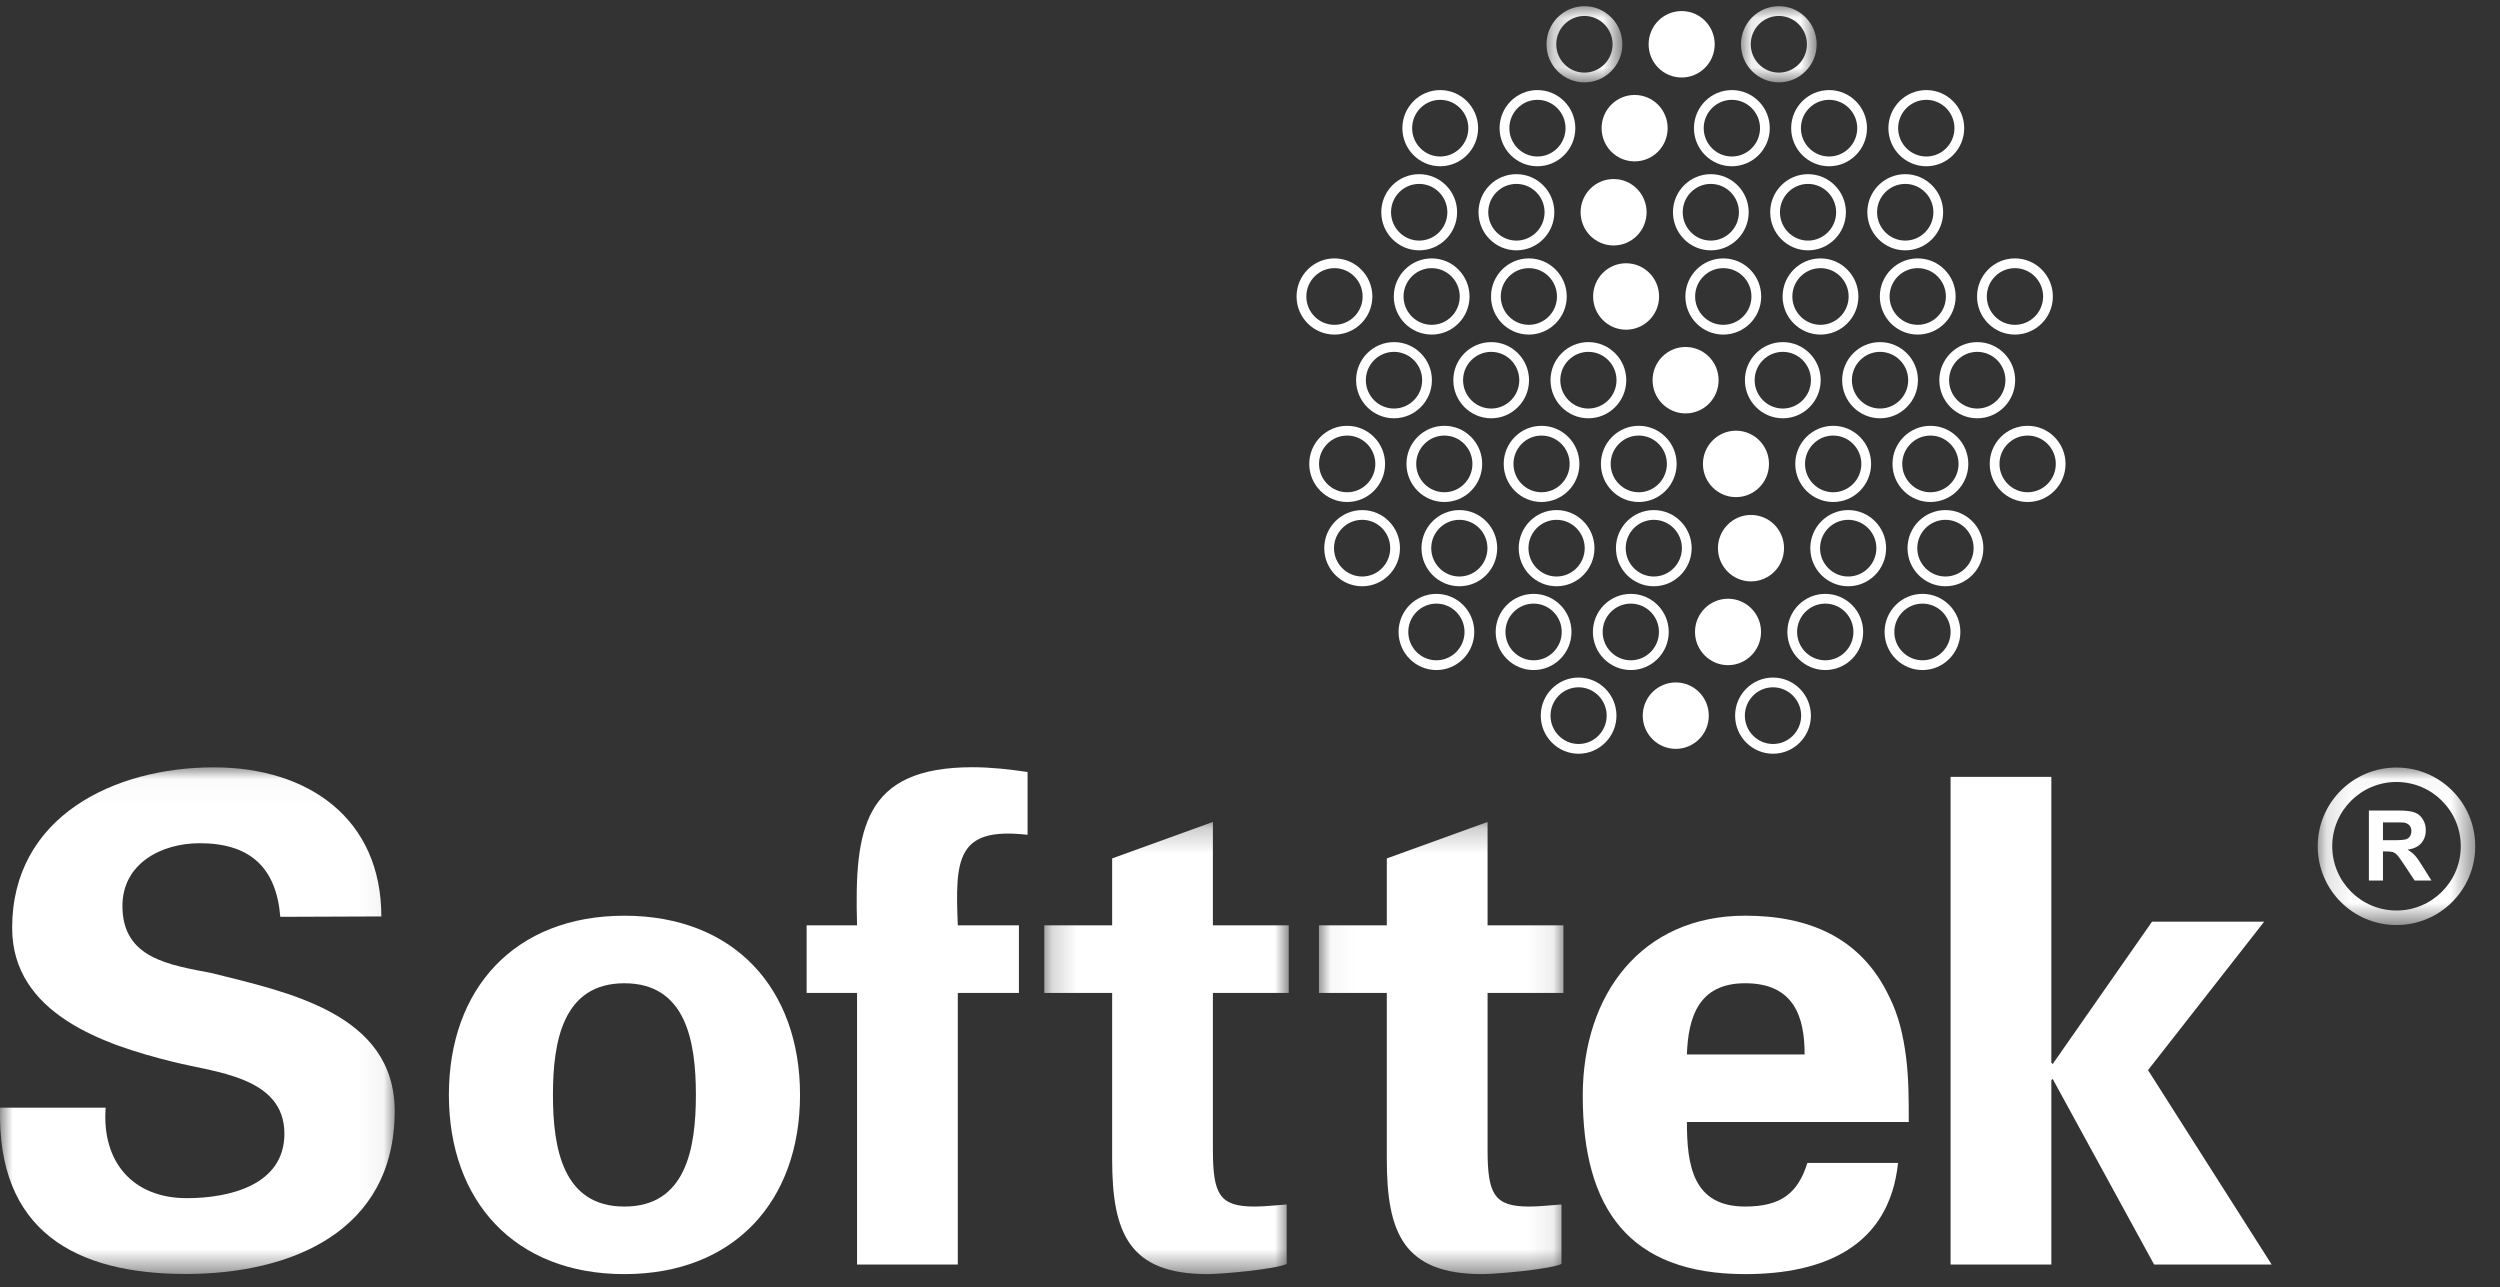 <?xml version="1.0" encoding="UTF-8"?>
<svg width="101px" height="52px" viewBox="0 0 101 52" version="1.1" xmlns="http://www.w3.org/2000/svg" xmlns:xlink="http://www.w3.org/1999/xlink">
    <rect x="0" y="0" width="101" height="52" fill="#333333" stroke="none"/>
    <title>52C43C40-3F2C-4891-A47F-C537A57F418C@3x</title>
    <defs>
        <polygon id="path-1" points="0.136 0.034 6.5 0.034 6.5 6.398 0.136 6.398"></polygon>
        <polygon id="path-3" points="0.229 0.026 3.293 0.026 3.293 3.104 0.229 3.104"></polygon>
        <polygon id="path-5" points="0.086 0.026 3.144 0.026 3.144 3.104 0.086 3.104"></polygon>
        <polygon id="path-7" points="0 0.027 15.945 0.027 15.945 20.495 0 20.495"></polygon>
        <polygon id="path-9" points="0.189 0.232 10.066 0.232 10.066 18.5 0.189 18.5"></polygon>
        <polygon id="path-11" points="0.036 0.232 9.913 0.232 9.913 18.5 0.036 18.5"></polygon>
    </defs>
    <g id="Page-1" stroke="none" stroke-width="1" fill="none" fill-rule="evenodd">
        <g id="1440" transform="translate(-112, -22)">
            <g id="Logotipo" transform="translate(112, 22)">
                <g id="Group-3" transform="translate(93.5, 30.974)">
                    <mask id="mask-2" fill="white">
                        <use xlink:href="#path-1"></use>
                    </mask>
                    <g id="Clip-2"></g>
                    <path d="M3.319,5.811 C1.885,5.811 0.722,4.648 0.722,3.214 C0.722,1.781 1.885,0.618 3.319,0.618 C4.754,0.618 5.916,1.781 5.916,3.214 C5.916,4.648 4.754,5.811 3.319,5.811 M3.319,0.034 C1.559,0.034 0.136,1.457 0.136,3.214 C0.136,4.974 1.559,6.398 3.319,6.398 C5.077,6.398 6.5,4.974 6.5,3.214 C6.5,1.457 5.077,0.034 3.319,0.034" id="Fill-1" fill="#FFFFFF" mask="url(#mask-2)"></path>
                </g>
                <path d="M95.703,35.573 L95.703,32.745 L96.902,32.745 C97.196,32.745 97.415,32.77 97.553,32.824 C97.691,32.875 97.8,32.967 97.877,33.095 C97.964,33.224 98.002,33.373 98.002,33.54 C98.002,33.752 97.939,33.925 97.818,34.065 C97.695,34.206 97.51,34.292 97.266,34.326 C97.383,34.397 97.487,34.478 97.567,34.563 C97.645,34.651 97.749,34.801 97.886,35.022 L98.229,35.573 L97.551,35.573 L97.142,34.957 C97,34.74 96.902,34.602 96.844,34.542 C96.791,34.484 96.731,34.446 96.671,34.425 C96.614,34.407 96.519,34.397 96.384,34.397 L96.272,34.397 L96.272,35.573 L95.703,35.573 Z M96.272,33.945 L96.694,33.945 C96.963,33.945 97.131,33.929 97.202,33.908 C97.269,33.886 97.319,33.847 97.359,33.791 C97.401,33.73 97.42,33.663 97.42,33.575 C97.42,33.481 97.393,33.401 97.344,33.348 C97.289,33.286 97.22,33.253 97.128,33.232 C97.083,33.228 96.946,33.224 96.714,33.224 L96.272,33.224 L96.272,33.945 Z" id="Fill-4" fill="#FFFFFF"></path>
                <path d="M67.94,0.447 C68.674,0.447 69.274,1.046 69.274,1.789 C69.274,2.532 68.674,3.131 67.94,3.131 C67.2,3.131 66.604,2.532 66.604,1.789 C66.604,1.046 67.2,0.447 67.94,0.447" id="Fill-6" fill="#FFFFFF"></path>
                <path d="M67.701,27.57 C68.44,27.57 69.035,28.17 69.035,28.912 C69.035,29.655 68.44,30.254 67.701,30.254 C66.967,30.254 66.367,29.655 66.367,28.912 C66.367,28.17 66.967,27.57 67.701,27.57" id="Fill-8" fill="#FFFFFF"></path>
                <path d="M70.74,20.804 C71.479,20.804 72.075,21.406 72.075,22.146 C72.075,22.888 71.479,23.488 70.74,23.488 C70.005,23.488 69.405,22.888 69.405,22.146 C69.405,21.406 70.005,20.804 70.74,20.804" id="Fill-10" fill="#FFFFFF"></path>
                <path d="M69.813,24.189 C70.548,24.189 71.146,24.788 71.146,25.531 C71.146,26.27 70.548,26.873 69.813,26.873 C69.077,26.873 68.478,26.27 68.478,25.531 C68.478,24.788 69.077,24.189 69.813,24.189" id="Fill-12" fill="#FFFFFF"></path>
                <path d="M68.097,14.018 C68.836,14.018 69.431,14.617 69.431,15.359 C69.431,16.103 68.836,16.702 68.097,16.702 C67.363,16.702 66.764,16.103 66.764,15.359 C66.764,14.617 67.363,14.018 68.097,14.018" id="Fill-14" fill="#FFFFFF"></path>
                <path d="M70.133,17.4 C70.872,17.4 71.467,18.003 71.467,18.742 C71.467,19.484 70.872,20.084 70.133,20.084 C69.398,20.084 68.799,19.484 68.799,18.742 C68.799,18.003 69.398,17.4 70.133,17.4" id="Fill-16" fill="#FFFFFF"></path>
                <path d="M65.191,7.233 C65.926,7.233 66.522,7.832 66.522,8.574 C66.522,9.317 65.926,9.917 65.191,9.917 C64.452,9.917 63.857,9.317 63.857,8.574 C63.857,7.832 64.452,7.233 65.191,7.233" id="Fill-18" fill="#FFFFFF"></path>
                <path d="M66.039,3.836 C66.778,3.836 67.373,4.436 67.373,5.178 C67.373,5.921 66.778,6.52 66.039,6.52 C65.304,6.52 64.705,5.921 64.705,5.178 C64.705,4.436 65.304,3.836 66.039,3.836" id="Fill-20" fill="#FFFFFF"></path>
                <path d="M65.692,10.636 C66.431,10.636 67.027,11.236 67.027,11.979 C67.027,12.718 66.431,13.32 65.692,13.32 C64.957,13.32 64.362,12.718 64.362,11.979 C64.362,11.236 64.957,10.636 65.692,10.636" id="Fill-22" fill="#FFFFFF"></path>
                <g id="Group-26" transform="translate(62.25, 0.224)">
                    <mask id="mask-4" fill="white">
                        <use xlink:href="#path-3"></use>
                    </mask>
                    <g id="Clip-25"></g>
                    <path d="M0.623,1.565 C0.623,0.934 1.134,0.42 1.761,0.42 C2.388,0.42 2.899,0.934 2.899,1.565 C2.899,2.196 2.388,2.71 1.761,2.71 C1.134,2.71 0.623,2.196 0.623,1.565 M0.229,1.565 C0.229,2.414 0.917,3.104 1.761,3.104 C2.606,3.104 3.293,2.414 3.293,1.565 C3.293,0.716 2.606,0.026 1.761,0.026 C0.917,0.026 0.229,0.716 0.229,1.565" id="Fill-24" fill="#FFFFFF" mask="url(#mask-4)"></path>
                </g>
                <path d="M62.641,28.912 C62.641,28.281 63.149,27.767 63.774,27.767 C64.401,27.767 64.91,28.281 64.91,28.912 C64.91,29.543 64.401,30.057 63.774,30.057 C63.149,30.057 62.641,29.543 62.641,28.912 M62.247,28.912 C62.247,29.76 62.932,30.451 63.774,30.451 C64.618,30.451 65.305,29.76 65.305,28.912 C65.305,28.063 64.618,27.373 63.774,27.373 C62.932,27.373 62.247,28.063 62.247,28.912" id="Fill-27" fill="#FFFFFF"></path>
                <path d="M70.492,28.912 C70.492,28.281 71.002,27.767 71.629,27.767 C72.257,27.767 72.767,28.281 72.767,28.912 C72.767,29.543 72.257,30.057 71.629,30.057 C71.002,30.057 70.492,29.543 70.492,28.912 M70.098,28.912 C70.098,29.76 70.785,30.451 71.629,30.451 C72.474,30.451 73.161,29.76 73.161,28.912 C73.161,28.063 72.474,27.373 71.629,27.373 C70.785,27.373 70.098,28.063 70.098,28.912" id="Fill-29" fill="#FFFFFF"></path>
                <g id="Group-33" transform="translate(70.25, 0.224)">
                    <mask id="mask-6" fill="white">
                        <use xlink:href="#path-5"></use>
                    </mask>
                    <g id="Clip-32"></g>
                    <path d="M0.48,1.565 C0.48,0.934 0.99,0.42 1.617,0.42 C2.242,0.42 2.75,0.934 2.75,1.565 C2.75,2.196 2.242,2.71 1.617,2.71 C0.99,2.71 0.48,2.196 0.48,1.565 M0.086,1.565 C0.086,2.414 0.773,3.104 1.617,3.104 C2.459,3.104 3.144,2.414 3.144,1.565 C3.144,0.716 2.459,0.026 1.617,0.026 C0.773,0.026 0.086,0.716 0.086,1.565" id="Fill-31" fill="#FFFFFF" mask="url(#mask-6)"></path>
                </g>
                <path d="M53.894,22.146 C53.894,21.515 54.405,21.001 55.033,21.001 C55.658,21.001 56.165,21.515 56.165,22.146 C56.165,22.777 55.658,23.291 55.033,23.291 C54.405,23.291 53.894,22.777 53.894,22.146 M53.5,22.146 C53.5,22.995 54.188,23.685 55.033,23.685 C55.875,23.685 56.559,22.995 56.559,22.146 C56.559,21.297 55.875,20.607 55.033,20.607 C54.188,20.607 53.5,21.297 53.5,22.146" id="Fill-34" fill="#FFFFFF"></path>
                <path d="M57.822,22.146 C57.822,21.515 58.333,21.001 58.961,21.001 C59.585,21.001 60.093,21.515 60.093,22.146 C60.093,22.777 59.585,23.291 58.961,23.291 C58.333,23.291 57.822,22.777 57.822,22.146 M57.428,22.146 C57.428,22.995 58.116,23.685 58.961,23.685 C59.803,23.685 60.487,22.995 60.487,22.146 C60.487,21.297 59.803,20.607 58.961,20.607 C58.116,20.607 57.428,21.297 57.428,22.146" id="Fill-36" fill="#FFFFFF"></path>
                <path d="M61.75,22.146 C61.75,21.515 62.259,21.001 62.884,21.001 C63.511,21.001 64.022,21.515 64.022,22.146 C64.022,22.777 63.511,23.291 62.884,23.291 C62.259,23.291 61.75,22.777 61.75,22.146 M61.356,22.146 C61.356,22.995 62.041,23.685 62.884,23.685 C63.729,23.685 64.416,22.995 64.416,22.146 C64.416,21.297 63.729,20.607 62.884,20.607 C62.041,20.607 61.356,21.297 61.356,22.146" id="Fill-38" fill="#FFFFFF"></path>
                <path d="M65.678,22.146 C65.678,21.515 66.187,21.001 66.813,21.001 C67.439,21.001 67.949,21.515 67.949,22.146 C67.949,22.777 67.439,23.291 66.813,23.291 C66.187,23.291 65.678,22.777 65.678,22.146 M65.284,22.146 C65.284,22.995 65.97,23.685 66.813,23.685 C67.657,23.685 68.343,22.995 68.343,22.146 C68.343,21.297 67.657,20.607 66.813,20.607 C65.97,20.607 65.284,21.297 65.284,22.146" id="Fill-40" fill="#FFFFFF"></path>
                <path d="M73.53,22.146 C73.53,21.515 74.041,21.001 74.668,21.001 C75.295,21.001 75.805,21.515 75.805,22.146 C75.805,22.777 75.295,23.291 74.668,23.291 C74.041,23.291 73.53,22.777 73.53,22.146 M73.136,22.146 C73.136,22.995 73.824,23.685 74.668,23.685 C75.512,23.685 76.199,22.995 76.199,22.146 C76.199,21.297 75.512,20.607 74.668,20.607 C73.824,20.607 73.136,21.297 73.136,22.146" id="Fill-42" fill="#FFFFFF"></path>
                <path d="M77.458,22.146 C77.458,21.515 77.968,21.001 78.596,21.001 C79.223,21.001 79.734,21.515 79.734,22.146 C79.734,22.777 79.223,23.291 78.596,23.291 C77.968,23.291 77.458,22.777 77.458,22.146 M77.064,22.146 C77.064,22.995 77.751,23.685 78.596,23.685 C79.44,23.685 80.128,22.995 80.128,22.146 C80.128,21.297 79.44,20.607 78.596,20.607 C77.751,20.607 77.064,21.297 77.064,22.146" id="Fill-44" fill="#FFFFFF"></path>
                <path d="M56.895,25.531 C56.895,24.899 57.404,24.386 58.03,24.386 C58.656,24.386 59.167,24.899 59.167,25.531 C59.167,26.162 58.656,26.676 58.03,26.676 C57.404,26.676 56.895,26.162 56.895,25.531 M56.502,25.531 C56.502,26.38 57.187,27.07 58.03,27.07 C58.874,27.07 59.561,26.38 59.561,25.531 C59.561,24.682 58.874,23.992 58.03,23.992 C57.187,23.992 56.502,24.682 56.502,25.531" id="Fill-46" fill="#FFFFFF"></path>
                <path d="M60.82,25.531 C60.82,24.899 61.33,24.386 61.958,24.386 C62.584,24.386 63.094,24.899 63.094,25.531 C63.094,26.162 62.584,26.676 61.958,26.676 C61.33,26.676 60.82,26.162 60.82,25.531 M60.425,25.531 C60.425,26.38 61.113,27.07 61.958,27.07 C62.801,27.07 63.488,26.38 63.488,25.531 C63.488,24.682 62.801,23.992 61.958,23.992 C61.113,23.992 60.425,24.682 60.425,25.531" id="Fill-48" fill="#FFFFFF"></path>
                <path d="M64.747,25.531 C64.747,24.899 65.257,24.386 65.884,24.386 C66.512,24.386 67.022,24.899 67.022,25.531 C67.022,26.162 66.512,26.676 65.884,26.676 C65.257,26.676 64.747,26.162 64.747,25.531 M64.353,25.531 C64.353,26.38 65.04,27.07 65.884,27.07 C66.729,27.07 67.417,26.38 67.417,25.531 C67.417,24.682 66.729,23.992 65.884,23.992 C65.04,23.992 64.353,24.682 64.353,25.531" id="Fill-50" fill="#FFFFFF"></path>
                <path d="M72.603,25.531 C72.603,24.899 73.114,24.386 73.741,24.386 C74.368,24.386 74.878,24.899 74.878,25.531 C74.878,26.162 74.368,26.676 73.741,26.676 C73.114,26.676 72.603,26.162 72.603,25.531 M72.209,25.531 C72.209,26.38 72.897,27.07 73.741,27.07 C74.586,27.07 75.272,26.38 75.272,25.531 C75.272,24.682 74.586,23.992 73.741,23.992 C72.897,23.992 72.209,24.682 72.209,25.531" id="Fill-52" fill="#FFFFFF"></path>
                <path d="M76.531,25.531 C76.531,24.899 77.042,24.386 77.669,24.386 C78.295,24.386 78.805,24.899 78.805,25.531 C78.805,26.162 78.295,26.676 77.669,26.676 C77.042,26.676 76.531,26.162 76.531,25.531 M76.137,25.531 C76.137,26.38 76.825,27.07 77.669,27.07 C78.513,27.07 79.199,26.38 79.199,25.531 C79.199,24.682 78.513,23.992 77.669,23.992 C76.825,23.992 76.137,24.682 76.137,25.531" id="Fill-54" fill="#FFFFFF"></path>
                <path d="M55.18,15.359 C55.18,14.728 55.69,14.215 56.317,14.215 C56.945,14.215 57.455,14.728 57.455,15.359 C57.455,15.991 56.945,16.505 56.317,16.505 C55.69,16.505 55.18,15.991 55.18,15.359 M54.786,15.359 C54.786,16.208 55.473,16.899 56.317,16.899 C57.162,16.899 57.849,16.208 57.849,15.359 C57.849,14.511 57.162,13.821 56.317,13.821 C55.473,13.821 54.786,14.511 54.786,15.359" id="Fill-56" fill="#FFFFFF"></path>
                <path d="M59.108,15.359 C59.108,14.728 59.618,14.215 60.245,14.215 C60.87,14.215 61.379,14.728 61.379,15.359 C61.379,15.991 60.87,16.505 60.245,16.505 C59.618,16.505 59.108,15.991 59.108,15.359 M58.714,15.359 C58.714,16.208 59.401,16.899 60.245,16.899 C61.088,16.899 61.773,16.208 61.773,15.359 C61.773,14.511 61.088,13.821 60.245,13.821 C59.401,13.821 58.714,14.511 58.714,15.359" id="Fill-58" fill="#FFFFFF"></path>
                <path d="M63.036,15.359 C63.036,14.728 63.545,14.215 64.17,14.215 C64.797,14.215 65.307,14.728 65.307,15.359 C65.307,15.991 64.797,16.505 64.17,16.505 C63.545,16.505 63.036,15.991 63.036,15.359 M62.641,15.359 C62.641,16.208 63.327,16.899 64.17,16.899 C65.015,16.899 65.701,16.208 65.701,15.359 C65.701,14.511 65.015,13.821 64.17,13.821 C63.327,13.821 62.641,14.511 62.641,15.359" id="Fill-60" fill="#FFFFFF"></path>
                <path d="M70.888,15.359 C70.888,14.728 71.399,14.215 72.026,14.215 C72.653,14.215 73.162,14.728 73.162,15.359 C73.162,15.991 72.653,16.505 72.026,16.505 C71.399,16.505 70.888,15.991 70.888,15.359 M70.494,15.359 C70.494,16.208 71.181,16.899 72.026,16.899 C72.87,16.899 73.556,16.208 73.556,15.359 C73.556,14.511 72.87,13.821 72.026,13.821 C71.181,13.821 70.494,14.511 70.494,15.359" id="Fill-62" fill="#FFFFFF"></path>
                <path d="M74.817,15.359 C74.817,14.728 75.326,14.215 75.953,14.215 C76.58,14.215 77.091,14.728 77.091,15.359 C77.091,15.991 76.58,16.505 75.953,16.505 C75.326,16.505 74.817,15.991 74.817,15.359 M74.423,15.359 C74.423,16.208 75.109,16.899 75.953,16.899 C76.798,16.899 77.485,16.208 77.485,15.359 C77.485,14.511 76.798,13.821 75.953,13.821 C75.109,13.821 74.423,14.511 74.423,15.359" id="Fill-64" fill="#FFFFFF"></path>
                <path d="M78.743,15.359 C78.743,14.728 79.254,14.215 79.882,14.215 C80.509,14.215 81.019,14.728 81.019,15.359 C81.019,15.991 80.509,16.505 79.882,16.505 C79.254,16.505 78.743,15.991 78.743,15.359 M78.349,15.359 C78.349,16.208 79.037,16.899 79.882,16.899 C80.726,16.899 81.413,16.208 81.413,15.359 C81.413,14.511 80.726,13.821 79.882,13.821 C79.037,13.821 78.349,14.511 78.349,15.359" id="Fill-66" fill="#FFFFFF"></path>
                <path d="M53.289,18.742 C53.289,18.436 53.407,18.148 53.622,17.932 C53.836,17.716 54.121,17.597 54.425,17.597 C54.728,17.597 55.013,17.716 55.229,17.933 C55.444,18.149 55.563,18.436 55.563,18.742 C55.563,19.373 55.052,19.887 54.425,19.887 C53.798,19.887 53.289,19.373 53.289,18.742 M53.342,17.655 C53.054,17.945 52.894,18.331 52.894,18.742 C52.894,19.59 53.581,20.281 54.425,20.281 C55.27,20.281 55.957,19.59 55.957,18.742 C55.957,18.331 55.798,17.946 55.508,17.654 C55.218,17.363 54.833,17.203 54.425,17.203 C54.015,17.203 53.63,17.363 53.342,17.655" id="Fill-68" fill="#FFFFFF"></path>
                <path d="M57.215,18.742 C57.215,18.436 57.334,18.149 57.549,17.933 C57.763,17.716 58.05,17.597 58.353,17.597 C58.655,17.597 58.94,17.716 59.154,17.932 C59.368,18.149 59.486,18.436 59.486,18.742 C59.486,19.373 58.978,19.887 58.353,19.887 C57.726,19.887 57.215,19.373 57.215,18.742 M57.269,17.654 C56.98,17.945 56.821,18.331 56.821,18.742 C56.821,19.59 57.509,20.281 58.353,20.281 C59.195,20.281 59.88,19.59 59.88,18.742 C59.88,18.331 59.722,17.946 59.434,17.655 C59.146,17.363 58.762,17.203 58.353,17.203 C57.944,17.203 57.559,17.363 57.269,17.654" id="Fill-70" fill="#FFFFFF"></path>
                <path d="M61.144,18.742 C61.144,18.436 61.263,18.149 61.477,17.932 C61.691,17.716 61.975,17.597 62.277,17.597 C62.904,17.597 63.414,18.11 63.414,18.742 C63.414,19.373 62.904,19.887 62.277,19.887 C61.652,19.887 61.144,19.373 61.144,18.742 M61.196,17.655 C60.909,17.946 60.75,18.331 60.75,18.742 C60.75,19.59 61.435,20.281 62.277,20.281 C63.122,20.281 63.808,19.59 63.808,18.742 C63.808,17.893 63.122,17.203 62.277,17.203 C61.869,17.203 61.485,17.363 61.196,17.655" id="Fill-72" fill="#FFFFFF"></path>
                <path d="M65.071,18.742 C65.071,18.436 65.189,18.149 65.404,17.932 C65.618,17.716 65.903,17.597 66.206,17.597 C66.509,17.597 66.795,17.716 67.009,17.932 C67.224,18.148 67.342,18.436 67.342,18.742 C67.342,19.373 66.832,19.887 66.206,19.887 C65.58,19.887 65.071,19.373 65.071,18.742 M65.124,17.655 C64.836,17.946 64.677,18.331 64.677,18.742 C64.677,19.59 65.363,20.281 66.206,20.281 C67.05,20.281 67.736,19.59 67.736,18.742 C67.736,18.331 67.578,17.945 67.289,17.655 C67,17.363 66.616,17.203 66.206,17.203 C65.797,17.203 65.413,17.363 65.124,17.655" id="Fill-74" fill="#FFFFFF"></path>
                <path d="M72.923,18.742 C72.923,18.437 73.042,18.15 73.258,17.933 C73.473,17.716 73.758,17.597 74.061,17.597 C74.364,17.597 74.649,17.716 74.864,17.933 C75.079,18.149 75.198,18.436 75.198,18.742 C75.198,19.373 74.688,19.887 74.061,19.887 C73.433,19.887 72.923,19.373 72.923,18.742 M72.978,17.654 C72.689,17.946 72.529,18.331 72.529,18.742 C72.529,19.59 73.216,20.281 74.061,20.281 C74.905,20.281 75.592,19.59 75.592,18.742 C75.592,18.331 75.433,17.946 75.143,17.654 C74.854,17.363 74.47,17.203 74.061,17.203 C73.653,17.203 73.268,17.363 72.978,17.654" id="Fill-76" fill="#FFFFFF"></path>
                <path d="M76.851,18.742 C76.851,18.437 76.97,18.15 77.186,17.933 C77.401,17.716 77.686,17.597 77.989,17.597 C78.292,17.597 78.576,17.716 78.792,17.933 C79.007,18.149 79.126,18.436 79.126,18.742 C79.126,19.373 78.616,19.887 77.989,19.887 C77.361,19.887 76.851,19.373 76.851,18.742 M76.906,17.654 C76.617,17.946 76.457,18.331 76.457,18.742 C76.457,19.59 77.144,20.281 77.989,20.281 C78.833,20.281 79.52,19.59 79.52,18.742 C79.52,18.331 79.361,17.946 79.071,17.654 C78.782,17.363 78.397,17.203 77.989,17.203 C77.58,17.203 77.196,17.363 76.906,17.654" id="Fill-78" fill="#FFFFFF"></path>
                <path d="M80.779,18.742 C80.779,18.436 80.897,18.149 81.112,17.933 C81.327,17.716 81.613,17.597 81.917,17.597 C82.219,17.597 82.504,17.716 82.72,17.933 C82.935,18.149 83.054,18.436 83.054,18.742 C83.054,19.373 82.544,19.887 81.917,19.887 C81.289,19.887 80.779,19.373 80.779,18.742 M80.833,17.654 C80.544,17.945 80.385,18.331 80.385,18.742 C80.385,19.59 81.072,20.281 81.917,20.281 C82.761,20.281 83.448,19.59 83.448,18.742 C83.448,18.331 83.289,17.946 82.999,17.654 C82.71,17.363 82.325,17.203 81.917,17.203 C81.507,17.203 81.122,17.363 80.833,17.654" id="Fill-80" fill="#FFFFFF"></path>
                <path d="M56.198,8.574 C56.198,8.268 56.316,7.98 56.531,7.764 C56.745,7.548 57.031,7.43 57.335,7.43 C57.963,7.43 58.473,7.944 58.473,8.574 C58.473,9.206 57.963,9.72 57.335,9.72 C56.709,9.72 56.198,9.206 56.198,8.574 M56.251,7.486 C55.963,7.777 55.804,8.163 55.804,8.574 C55.804,9.423 56.492,10.114 57.335,10.114 C58.18,10.114 58.867,9.423 58.867,8.574 C58.867,7.726 58.18,7.036 57.335,7.036 C56.925,7.036 56.54,7.196 56.251,7.486" id="Fill-82" fill="#FFFFFF"></path>
                <path d="M60.126,8.574 C60.126,8.268 60.244,7.98 60.459,7.764 C60.673,7.548 60.959,7.43 61.263,7.43 C61.891,7.43 62.401,7.944 62.401,8.574 C62.401,9.206 61.891,9.72 61.263,9.72 C60.637,9.72 60.126,9.206 60.126,8.574 M60.179,7.486 C59.891,7.777 59.732,8.163 59.732,8.574 C59.732,9.423 60.419,10.114 61.263,10.114 C62.108,10.114 62.795,9.423 62.795,8.574 C62.795,7.726 62.108,7.036 61.263,7.036 C60.853,7.036 60.468,7.196 60.179,7.486" id="Fill-84" fill="#FFFFFF"></path>
                <path d="M67.982,8.574 C67.982,7.944 68.49,7.43 69.115,7.43 C69.742,7.43 70.253,7.944 70.253,8.574 C70.253,9.206 69.742,9.72 69.115,9.72 C68.49,9.72 67.982,9.206 67.982,8.574 M67.588,8.574 C67.588,9.423 68.273,10.114 69.115,10.114 C69.96,10.114 70.647,9.423 70.647,8.574 C70.647,7.726 69.96,7.036 69.115,7.036 C68.273,7.036 67.588,7.726 67.588,8.574" id="Fill-86" fill="#FFFFFF"></path>
                <path d="M71.91,8.574 C71.91,7.944 72.418,7.43 73.043,7.43 C73.67,7.43 74.18,7.944 74.18,8.574 C74.18,9.206 73.67,9.72 73.043,9.72 C72.418,9.72 71.91,9.206 71.91,8.574 M71.516,8.574 C71.516,9.423 72.201,10.114 73.043,10.114 C73.887,10.114 74.575,9.423 74.575,8.574 C74.575,7.726 73.887,7.036 73.043,7.036 C72.201,7.036 71.516,7.726 71.516,8.574" id="Fill-88" fill="#FFFFFF"></path>
                <path d="M75.834,8.574 C75.834,7.944 76.344,7.43 76.971,7.43 C77.598,7.43 78.109,7.944 78.109,8.574 C78.109,9.206 77.598,9.72 76.971,9.72 C76.344,9.72 75.834,9.206 75.834,8.574 M75.44,8.574 C75.44,9.423 76.127,10.114 76.971,10.114 C77.816,10.114 78.503,9.423 78.503,8.574 C78.503,7.726 77.816,7.036 76.971,7.036 C76.127,7.036 75.44,7.726 75.44,8.574" id="Fill-90" fill="#FFFFFF"></path>
                <path d="M57.05,5.178 C57.05,4.547 57.559,4.033 58.183,4.033 C58.81,4.033 59.321,4.547 59.321,5.178 C59.321,5.809 58.81,6.323 58.183,6.323 C57.559,6.323 57.05,5.809 57.05,5.178 M56.656,5.178 C56.656,6.027 57.341,6.717 58.183,6.717 C59.028,6.717 59.715,6.027 59.715,5.178 C59.715,4.329 59.028,3.639 58.183,3.639 C57.341,3.639 56.656,4.329 56.656,5.178" id="Fill-92" fill="#FFFFFF"></path>
                <path d="M60.978,5.178 C60.978,4.547 61.486,4.033 62.111,4.033 C62.738,4.033 63.248,4.547 63.248,5.178 C63.248,5.809 62.738,6.323 62.111,6.323 C61.486,6.323 60.978,5.809 60.978,5.178 M60.583,5.178 C60.583,6.027 61.269,6.717 62.111,6.717 C62.956,6.717 63.643,6.027 63.643,5.178 C63.643,4.329 62.956,3.639 62.111,3.639 C61.269,3.639 60.583,4.329 60.583,5.178" id="Fill-94" fill="#FFFFFF"></path>
                <path d="M68.83,5.178 C68.83,4.547 69.34,4.033 69.967,4.033 C70.594,4.033 71.105,4.547 71.105,5.178 C71.105,5.809 70.594,6.323 69.967,6.323 C69.34,6.323 68.83,5.809 68.83,5.178 M68.436,5.178 C68.436,6.027 69.123,6.717 69.967,6.717 C70.812,6.717 71.499,6.027 71.499,5.178 C71.499,4.329 70.812,3.639 69.967,3.639 C69.123,3.639 68.436,4.329 68.436,5.178" id="Fill-96" fill="#FFFFFF"></path>
                <path d="M72.757,5.178 C72.757,4.547 73.268,4.033 73.895,4.033 C74.522,4.033 75.033,4.547 75.033,5.178 C75.033,5.809 74.522,6.323 73.895,6.323 C73.268,6.323 72.757,5.809 72.757,5.178 M72.363,5.178 C72.363,6.027 73.051,6.717 73.895,6.717 C74.74,6.717 75.427,6.027 75.427,5.178 C75.427,4.329 74.74,3.639 73.895,3.639 C73.051,3.639 72.363,4.329 72.363,5.178" id="Fill-98" fill="#FFFFFF"></path>
                <path d="M76.685,5.178 C76.685,4.547 77.196,4.033 77.823,4.033 C78.45,4.033 78.96,4.547 78.96,5.178 C78.96,5.809 78.45,6.323 77.823,6.323 C77.196,6.323 76.685,5.809 76.685,5.178 M76.291,5.178 C76.291,6.027 76.978,6.717 77.823,6.717 C78.667,6.717 79.354,6.027 79.354,5.178 C79.354,4.329 78.667,3.639 77.823,3.639 C76.978,3.639 76.291,4.329 76.291,5.178" id="Fill-100" fill="#FFFFFF"></path>
                <path d="M52.776,11.979 C52.776,11.347 53.285,10.833 53.912,10.833 C54.54,10.833 55.05,11.347 55.05,11.979 C55.05,12.609 54.54,13.123 53.912,13.123 C53.285,13.123 52.776,12.609 52.776,11.979 M52.381,11.979 C52.381,12.827 53.068,13.517 53.912,13.517 C54.757,13.517 55.444,12.827 55.444,11.979 C55.444,11.13 54.757,10.439 53.912,10.439 C53.068,10.439 52.381,11.13 52.381,11.979" id="Fill-102" fill="#FFFFFF"></path>
                <path d="M56.703,11.979 C56.703,11.347 57.213,10.833 57.84,10.833 C58.466,10.833 58.974,11.347 58.974,11.979 C58.974,12.609 58.466,13.123 57.84,13.123 C57.213,13.123 56.703,12.609 56.703,11.979 M56.309,11.979 C56.309,12.827 56.995,13.517 57.84,13.517 C58.683,13.517 59.369,12.827 59.369,11.979 C59.369,11.13 58.683,10.439 57.84,10.439 C56.995,10.439 56.309,11.13 56.309,11.979" id="Fill-104" fill="#FFFFFF"></path>
                <path d="M60.631,11.979 C60.631,11.347 61.14,10.833 61.765,10.833 C62.392,10.833 62.902,11.347 62.902,11.979 C62.902,12.609 62.392,13.123 61.765,13.123 C61.14,13.123 60.631,12.609 60.631,11.979 M60.237,11.979 C60.237,12.827 60.922,13.517 61.765,13.517 C62.609,13.517 63.296,12.827 63.296,11.979 C63.296,11.13 62.609,10.439 61.765,10.439 C60.922,10.439 60.237,11.13 60.237,11.979" id="Fill-106" fill="#FFFFFF"></path>
                <path d="M68.483,11.979 C68.483,11.347 68.993,10.833 69.62,10.833 C69.925,10.833 70.21,10.952 70.425,11.168 C70.64,11.384 70.758,11.672 70.758,11.979 C70.758,12.609 70.248,13.123 69.62,13.123 C68.993,13.123 68.483,12.609 68.483,11.979 M68.089,11.979 C68.089,12.827 68.776,13.517 69.62,13.517 C70.465,13.517 71.152,12.827 71.152,11.979 C71.152,11.567 70.993,11.18 70.704,10.89 C70.415,10.599 70.03,10.439 69.62,10.439 C68.776,10.439 68.089,11.13 68.089,11.979" id="Fill-108" fill="#FFFFFF"></path>
                <path d="M72.411,11.979 C72.411,11.347 72.922,10.833 73.549,10.833 C74.175,10.833 74.685,11.347 74.685,11.979 C74.685,12.609 74.175,13.123 73.549,13.123 C72.922,13.123 72.411,12.609 72.411,11.979 M72.017,11.979 C72.017,12.827 72.704,13.517 73.549,13.517 C74.393,13.517 75.079,12.827 75.079,11.979 C75.079,11.13 74.393,10.439 73.549,10.439 C72.704,10.439 72.017,11.13 72.017,11.979" id="Fill-110" fill="#FFFFFF"></path>
                <path d="M76.339,11.979 C76.339,11.347 76.849,10.833 77.476,10.833 C78.104,10.833 78.614,11.347 78.614,11.979 C78.614,12.609 78.104,13.123 77.476,13.123 C76.849,13.123 76.339,12.609 76.339,11.979 M75.945,11.979 C75.945,12.827 76.632,13.517 77.476,13.517 C78.321,13.517 79.008,12.827 79.008,11.979 C79.008,11.13 78.321,10.439 77.476,10.439 C76.632,10.439 75.945,11.13 75.945,11.979" id="Fill-112" fill="#FFFFFF"></path>
                <path d="M80.6,12.788 C80.385,12.571 80.267,12.284 80.267,11.979 C80.267,11.672 80.385,11.384 80.6,11.168 C80.814,10.952 81.1,10.833 81.404,10.833 C82.031,10.833 82.542,11.347 82.542,11.979 C82.542,12.609 82.031,13.123 81.404,13.123 C81.1,13.123 80.815,13.004 80.6,12.788 M80.32,10.89 C80.032,11.18 79.873,11.567 79.873,11.979 C79.873,12.389 80.032,12.775 80.32,13.065 C80.609,13.357 80.994,13.517 81.404,13.517 C82.249,13.517 82.936,12.827 82.936,11.979 C82.936,11.13 82.249,10.439 81.404,10.439 C80.994,10.439 80.609,10.599 80.32,10.89" id="Fill-114" fill="#FFFFFF"></path>
                <g id="Group-118" transform="translate(0, 30.974)">
                    <mask id="mask-8" fill="white">
                        <use xlink:href="#path-7"></use>
                    </mask>
                    <g id="Clip-117"></g>
                    <path d="M8.067,3.092 C6.522,3.092 4.946,3.909 4.946,5.628 C4.946,7.758 6.846,8.004 8.572,8.343 C11.57,9.104 15.945,9.952 15.945,13.911 C15.945,18.8 11.731,20.495 7.51,20.495 C3.027,20.495 -0.132,18.747 0.004,13.775 L4.268,13.775 C4.105,15.957 5.357,17.432 7.547,17.432 C9.244,17.432 11.49,16.918 11.49,14.827 C11.49,12.515 8.67,12.353 6.974,11.92 C4.218,11.238 0.491,9.99 0.491,6.514 C0.491,2.025 4.595,0.027 8.64,0.027 C12.462,0.027 15.406,2.103 15.406,6.05 L11.324,6.066 C11.162,4.072 10.102,3.092 8.067,3.092" id="Fill-116" fill="#FFFFFF" mask="url(#mask-8)"></path>
                </g>
                <path d="M25.225,48.745 C27.71,48.745 28.114,46.407 28.114,44.233 C28.114,42.061 27.71,39.724 25.225,39.724 C22.745,39.724 22.339,42.061 22.339,44.233 C22.339,46.407 22.745,48.745 25.225,48.745 M25.225,51.474 C20.793,51.474 18.135,48.526 18.135,44.233 C18.135,39.942 20.793,36.995 25.225,36.995 C29.662,36.995 32.321,39.942 32.321,44.233 C32.321,48.526 29.662,51.474 25.225,51.474" id="Fill-119" fill="#FFFFFF"></path>
                <path d="M38.695,37.383 L41.164,37.383 L41.164,40.115 L38.695,40.115 L38.695,51.086 L34.625,51.086 L34.625,40.115 L32.588,40.115 L32.588,37.383 L34.625,37.383 C34.515,33.508 34.869,30.996 39.29,30.996 C40.026,30.996 40.784,31.08 41.514,31.189 L41.514,33.726 C38.638,33.398 38.586,34.703 38.695,37.383" id="Fill-121" fill="#FFFFFF"></path>
                <g id="Group-125" transform="translate(42, 32.974)">
                    <mask id="mask-10" fill="white">
                        <use xlink:href="#path-9"></use>
                    </mask>
                    <g id="Clip-124"></g>
                    <path d="M2.931,1.706 L7.001,0.232 L7.001,4.409 L10.066,4.409 L10.066,7.141 L7.001,7.141 L7.001,13.482 C7.001,15.281 7.272,15.771 8.683,15.771 C9.115,15.771 9.55,15.714 9.982,15.687 L9.982,18.089 C9.522,18.308 7.351,18.5 6.782,18.5 C3.609,18.5 2.931,16.833 2.931,13.863 L2.931,7.141 L0.189,7.141 L0.189,4.409 L2.931,4.409 L2.931,1.706 Z" id="Fill-123" fill="#FFFFFF" mask="url(#mask-10)"></path>
                </g>
                <g id="Group-128" transform="translate(53.25, 32.974)">
                    <mask id="mask-12" fill="white">
                        <use xlink:href="#path-11"></use>
                    </mask>
                    <g id="Clip-127"></g>
                    <path d="M2.777,1.706 L6.848,0.232 L6.848,4.409 L9.913,4.409 L9.913,7.141 L6.848,7.141 L6.848,13.482 C6.848,15.281 7.12,15.771 8.53,15.771 C8.963,15.771 9.397,15.714 9.834,15.687 L9.834,18.089 C9.37,18.308 7.199,18.5 6.63,18.5 C3.456,18.5 2.777,16.833 2.777,13.863 L2.777,7.141 L0.036,7.141 L0.036,4.409 L2.777,4.409 L2.777,1.706 Z" id="Fill-126" fill="#FFFFFF" mask="url(#mask-12)"></path>
                </g>
                <path d="M72.907,42.6 C72.907,41.107 72.497,39.723 70.503,39.723 C68.614,39.723 68.203,41.107 68.151,42.6 L72.907,42.6 Z M68.151,45.329 C68.151,47.089 68.395,48.744 70.503,48.744 C71.924,48.744 72.632,48.228 73.017,46.983 L76.681,46.983 C76.326,50.354 73.695,51.474 70.503,51.474 C65.817,51.474 63.943,48.828 63.943,44.266 C63.943,40.157 66.333,36.994 70.503,36.994 C73.07,36.994 75.188,37.869 76.326,40.267 C76.707,41.027 76.895,41.842 77.005,42.709 C77.114,43.558 77.114,44.428 77.114,45.329 L68.151,45.329 Z" id="Fill-129" fill="#FFFFFF"></path>
                <polygon id="Fill-131" fill="#FFFFFF" points="82.927 42.988 86.942 37.236 91.472 37.236 86.78 43.233 91.774 51.086 87.025 51.086 82.927 43.587 82.874 43.644 82.874 51.086 78.803 51.086 78.803 31.385 82.874 31.385 82.874 42.935"></polygon>
            </g>
        </g>
    </g>
</svg>